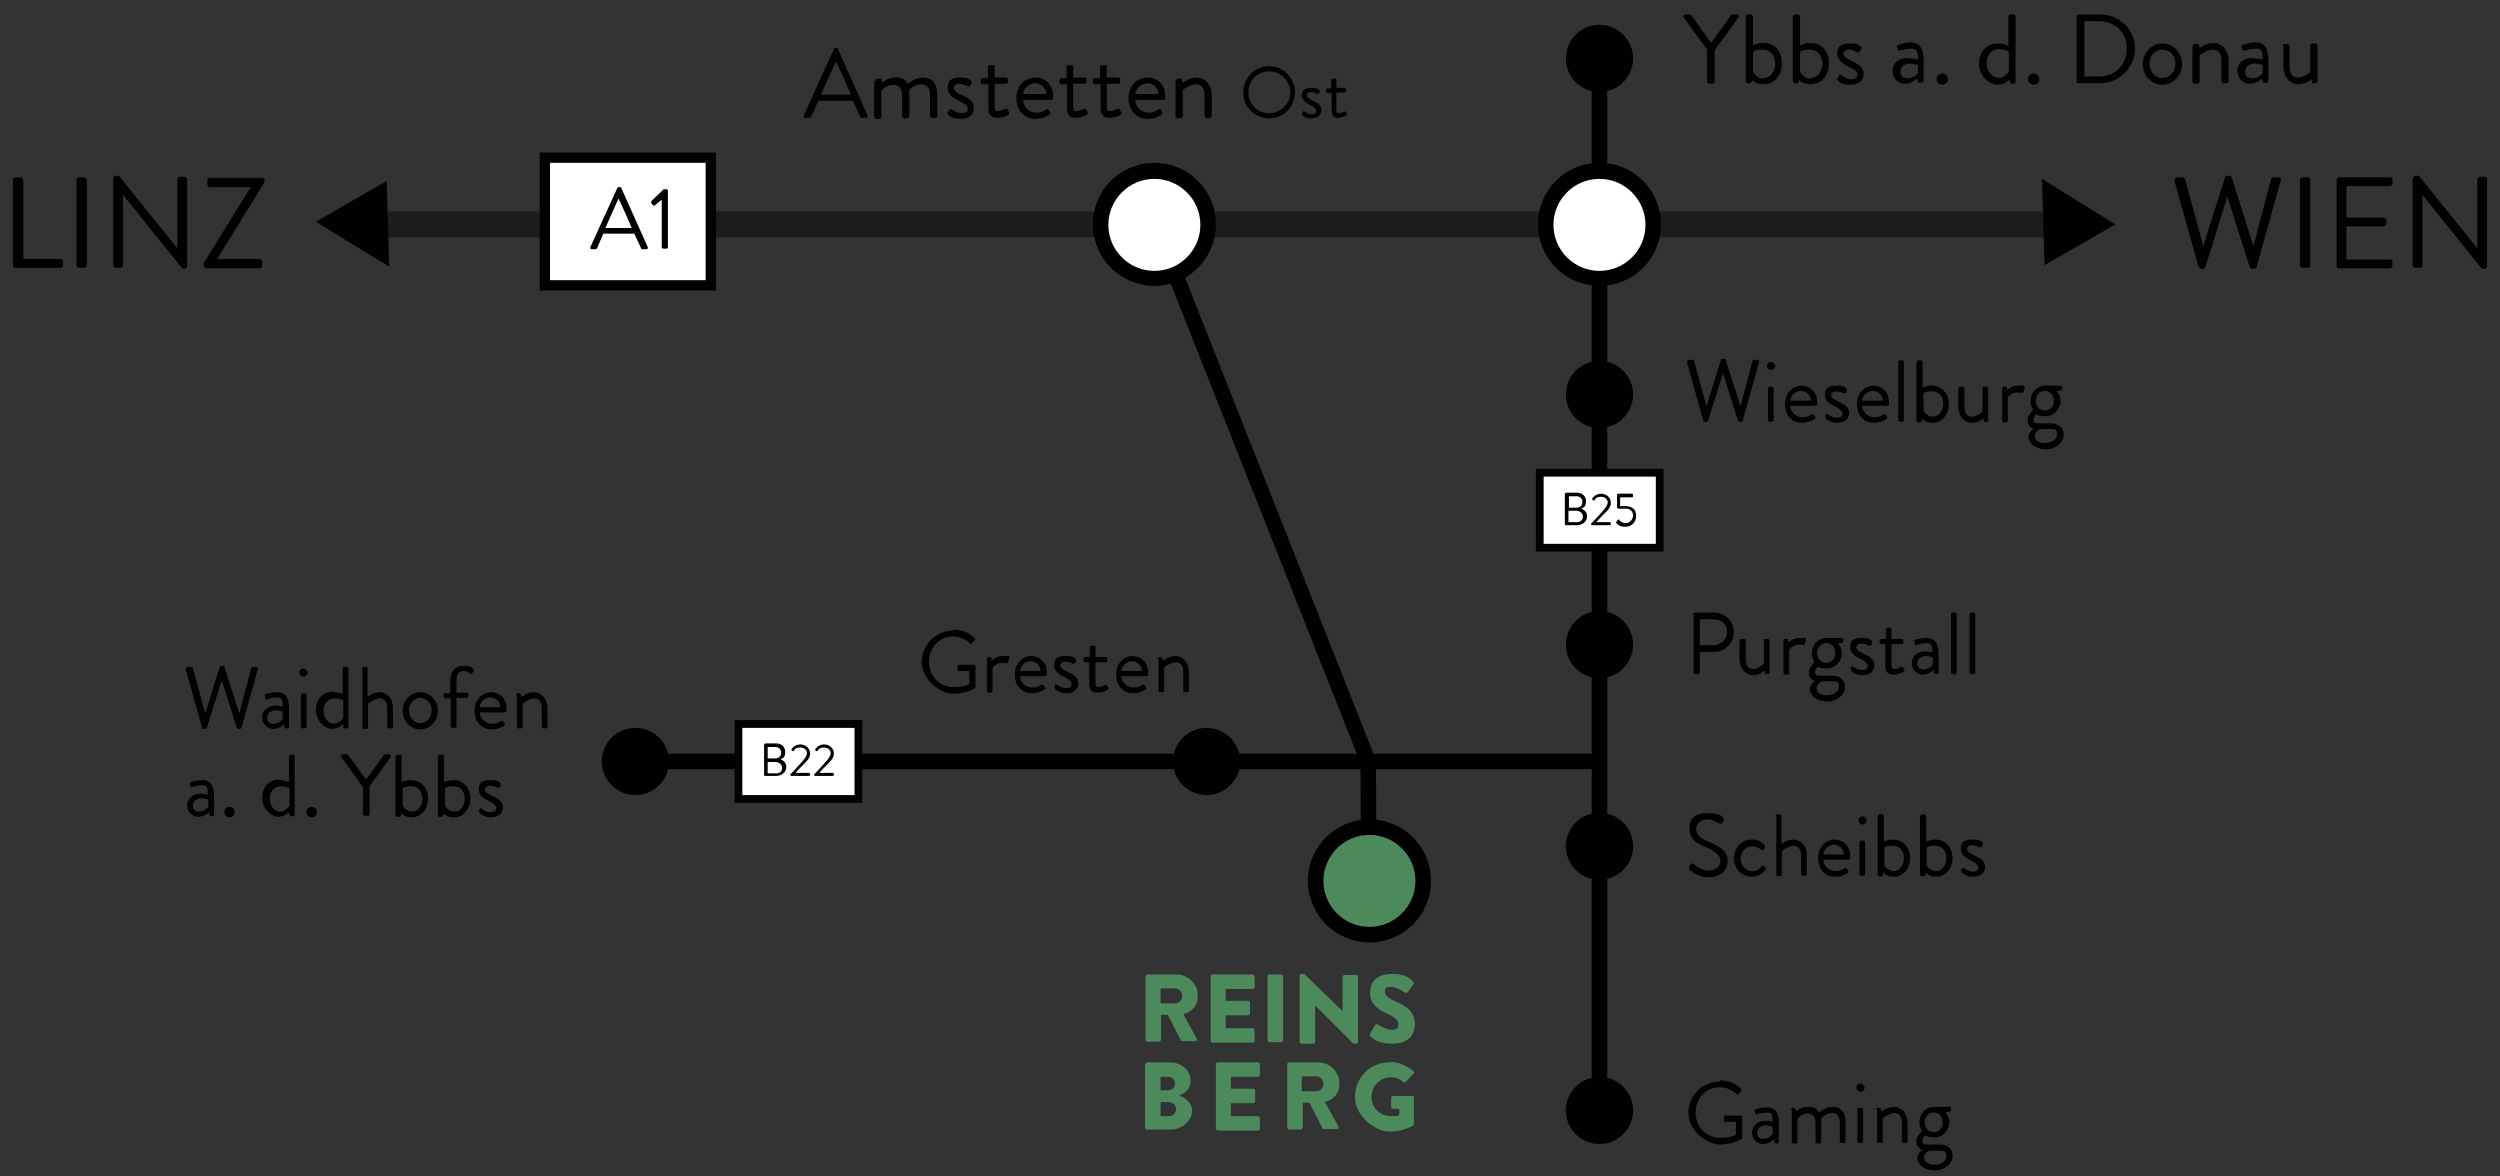 <?xml version="1.0" encoding="UTF-8"?>
<svg id="Ebene_1" data-name="Ebene 1" xmlns="http://www.w3.org/2000/svg" version="1.1" viewBox="0 0 483.6 227.5">
  <rect x="0" y="0" width="483.6" height="227.5" fill="#333333" stroke="none"/>
  <defs>
    <style>
      .cls-1 {
        fill: #010101;
      }

      .cls-1, .cls-2, .cls-3, .cls-4 {
        stroke-width: 0px;
      }

      .cls-2 {
        fill: #1d1d1b;
      }

      .cls-3 {
        fill: #4d8a5b;
      }

      .cls-4 {
        fill: #fff;
      }
    </style>
  </defs>
  <rect class="cls-1" x="307.9" y="11.3" width="3" height="203.5"/>
  <rect class="cls-1" x="122.9" y="145.8" width="186.5" height="3"/>
  <g>
    <path class="cls-1" d="M332.7,209c1.7,0,3,.6,4.1,1.6.1.1.2.3,0,.5s-.3.3-.5.5c-.2.2-.3.2-.4,0-.9-.8-2.1-1.3-3.2-1.3-2.7,0-4.7,2.2-4.7,4.9s2,4.9,4.7,4.9,3.1-.7,3.1-.7v-2.4h-2c-.2,0-.3-.1-.3-.3v-.6c0-.2.1-.3.3-.3h2.9c.2,0,.3.2.3.3v3.9c0,0,0,.2-.1.3,0,0-1.7,1.1-4.2,1.1s-6.1-2.7-6.1-6.1,2.7-6.1,6.1-6.1Z"/>
    <path class="cls-1" d="M341.5,216.8c.7,0,1.4.2,1.4.2,0-1.3-.1-1.8-1.1-1.8s-1.7.3-2,.4c-.2,0-.3,0-.3-.2v-.4c-.2-.2-.1-.3,0-.4.1,0,1.1-.4,2.4-.4s2.2.9,2.2,2.9v3.8c0,.2-.2.3-.3.3h-.3c-.2,0-.2-.1-.3-.3v-.5c-.5.4-1.2.9-2.2.9s-2.1-.9-2.1-2.2,1-2.3,2.7-2.3ZM341,220.3c.9,0,1.6-.5,1.9-1v-1.3c-.2-.1-.7-.3-1.4-.3s-1.6.5-1.6,1.4.5,1.2,1.2,1.2Z"/>
    <path class="cls-1" d="M346.4,214.6c0-.2.2-.3.3-.3h.3c.2,0,.2,0,.3.2l.2.5s.8-.9,2.2-.9,1.7.4,2.2,1.1c0,0,1.2-1.1,2.5-1.1,2,0,2.6,1.3,2.6,3.1v3.6c0,.2-.2.3-.3.3h-.5c-.2,0-.3-.2-.3-.3v-3.6c0-1.3-.5-1.9-1.5-1.9s-1.8.7-2.1,1c0,.3,0,.6,0,1v3.6c0,.2-.2.3-.3.3h-.5c-.2,0-.3-.2-.3-.3v-3.6c0-1.3-.6-1.9-1.6-1.9s-1.9,1-1.9,1v4.5c0,.2-.2.3-.3.3h-.5c-.2,0-.3-.2-.3-.3v-6.2Z"/>
    <path class="cls-1" d="M359.1,210.4c0-.5.4-.8.8-.8s.8.4.8.8-.4.8-.8.8-.8-.4-.8-.8ZM359.3,214.6c0-.2.2-.3.3-.3h.5c.2,0,.3.2.3.3v6.2c0,.2-.2.3-.3.3h-.5c-.2,0-.3-.2-.3-.3v-6.2Z"/>
    <path class="cls-1" d="M362.9,214.6c0-.2.2-.3.3-.3h.3c.2,0,.2,0,.3.2l.2.5s1-.9,2.4-.9,2.6,1.3,2.6,3.1v3.6c0,.2-.2.3-.3.3h-.5c-.2,0-.3-.2-.3-.3v-3.6c0-1.3-.6-1.9-1.5-1.9s-2.2,1-2.2,1v4.5c0,.2-.2.3-.3.3h-.5c-.2,0-.3-.2-.3-.3v-6.2Z"/>
    <path class="cls-1" d="M371.8,218.8s-.5-.7-.5-1.7c0-1.6,1.1-3,2.9-3h2.9c.2,0,.3.1.3.3v.3c0,.1,0,.3-.2.3l-.9.2s.8.6.8,1.9-1.1,2.9-2.9,2.9-1.6-.4-1.6-.4c0,0-.7.3-.7,1s.3.8.9.8h2.4c1.4,0,2.5.7,2.5,2.2s-1.5,2.8-3.5,2.8-3.3-1.2-3.3-2.3.8-1.5,1-1.6h0c-.4-.2-1.2-.6-1.2-1.7s1.1-2,1.1-2ZM374.2,225.3c1.1,0,2.3-.6,2.3-1.6s-.1-1.1-1.3-1.1h-1.9s-1.1.3-1.1,1.3.9,1.4,2,1.4ZM375.8,217.1c0-1.1-.7-1.9-1.7-1.9s-1.8.8-1.8,1.9.7,1.9,1.8,1.9,1.7-.8,1.7-1.9Z"/>
  </g>
  <g>
    <path class="cls-1" d="M326.7,167.6c0-.1.2-.2.3-.3.2-.2.4-.4.6-.2.1.1,1.4,1.3,2.9,1.3s2.3-.9,2.3-1.9-1-1.9-3-2.7c-1.9-.8-3-1.6-3-3.5s.9-3,3.6-3,2.9.9,2.9.9c.1,0,.3.3.1.6,0,.1-.1.2-.2.3-.2.2-.3.3-.6.2-.1,0-1.2-.8-2.2-.8-1.8,0-2.3,1.2-2.3,1.9,0,1.1.9,1.8,2.3,2.4,2.3.9,3.8,1.8,3.8,3.8s-1.7,3.1-3.7,3.1-3.4-1.2-3.6-1.4c-.1-.1-.3-.3-.1-.6Z"/>
    <path class="cls-1" d="M339,162.4c1,0,1.8.4,2.4,1.2.1.2,0,.4,0,.5l-.3.3c-.3.2-.3,0-.5,0-.3-.4-.9-.7-1.6-.7-1.3,0-2.3,1.1-2.3,2.4s1,2.4,2.2,2.4,1.4-.5,1.8-.9c.2-.2.3-.2.5,0h.2c.2.3.2.4.1.6-.5.8-1.4,1.4-2.6,1.4-1.9,0-3.5-1.5-3.5-3.6s1.6-3.6,3.5-3.6Z"/>
    <path class="cls-1" d="M343.5,157.8c0-.2.2-.3.3-.3h.5c.2,0,.3.2.3.3v5.5s.9-.9,2.3-.9,2.6,1.1,2.6,3.1v3.6c0,.2-.2.3-.3.3h-.5c-.2,0-.3-.2-.3-.3v-3.6c0-1.3-.6-1.9-1.5-1.9s-2.2,1-2.2,1v4.6c0,.2-.2.3-.3.3h-.5c-.2,0-.3-.2-.3-.3v-11.3Z"/>
    <path class="cls-1" d="M354.8,162.4c1.8,0,3.1,1.3,3.1,3.1s0,.3,0,.5c0,.2-.2.3-.3.3h-4.9c0,1.1,1.1,2.2,2.3,2.2s1.3-.3,1.7-.5c.2-.1.3-.2.5,0,.1.1.2.3.3.4.1.2.2.3,0,.4-.4.3-1.3.8-2.5.8-2.1,0-3.3-1.6-3.3-3.6s1.3-3.6,3.3-3.6ZM356.7,165.3c0-1-.9-1.9-1.9-1.9s-2,.8-2.1,1.9h4Z"/>
    <path class="cls-1" d="M359.5,158.7c0-.5.4-.8.8-.8s.8.4.8.8-.4.8-.8.8-.8-.4-.8-.8ZM359.7,162.9c0-.2.2-.3.3-.3h.5c.2,0,.3.2.3.3v6.2c0,.2-.2.3-.3.3h-.5c-.2,0-.3-.2-.3-.3v-6.2Z"/>
    <path class="cls-1" d="M363.3,157.8c0-.2.2-.3.3-.3h.5c.2,0,.3.2.3.3v5s.7-.4,1.8-.4c2,0,3.3,1.6,3.3,3.6s-1.4,3.6-3.1,3.6-2.1-.9-2.1-.9v.5c-.1.2-.2.3-.4.3h-.4c-.2,0-.3-.2-.3-.3v-11.3ZM366.3,168.5c1.2,0,2-1.2,2-2.5s-.7-2.4-2.2-2.4-1.6.4-1.6.4v3.4s.6,1.1,1.9,1.1Z"/>
    <path class="cls-1" d="M371.5,157.8c0-.2.2-.3.3-.3h.5c.2,0,.3.2.3.3v5s.7-.4,1.8-.4c2,0,3.3,1.6,3.3,3.6s-1.4,3.6-3.1,3.6-2.1-.9-2.1-.9v.5c-.1.2-.2.3-.4.3h-.4c-.2,0-.3-.2-.3-.3v-11.3ZM374.5,168.5c1.2,0,2-1.2,2-2.5s-.7-2.4-2.2-2.4-1.6.4-1.6.4v3.4s.6,1.1,1.9,1.1Z"/>
    <path class="cls-1" d="M379.3,168.4c0-.1.2-.3.2-.4,0-.1.3-.2.5,0,0,0,.7.6,1.6.6s1.1-.4,1.1-.8-.5-.9-1.5-1.4c-.9-.4-1.9-1-1.9-2.2s.6-1.8,2.2-1.8,1.6.3,1.9.5c.2.1.2.3.1.5v.3c-.2.2-.5.2-.6.2,0,0-.7-.4-1.4-.4s-1,.4-1,.7c0,.6.6.8,1.3,1.2,1.2.6,2.2,1.1,2.2,2.3s-1,1.9-2.3,1.9-1.8-.5-2.2-.8c0,0-.1-.2,0-.4Z"/>
  </g>
  <g>
    <path class="cls-1" d="M327.5,118.8c0-.2.1-.3.3-.3h3.8c2.1,0,3.8,1.7,3.8,3.8s-1.7,3.8-3.8,3.8h-2.8v4c0,.2-.2.3-.3.3h-.6c-.2,0-.3-.2-.3-.3v-11.3ZM331.5,124.8c1.4,0,2.6-1.1,2.6-2.6s-1.2-2.4-2.6-2.4h-2.7v5h2.7Z"/>
    <path class="cls-1" d="M336.6,123.9c0-.2.2-.3.3-.3h.5c.2,0,.3.2.3.3v3.6c0,1.3.6,1.9,1.5,1.9s2-1,2-1v-4.5c0-.2.2-.3.3-.3h.5c.2,0,.3.2.3.3v6.2c0,.2-.2.3-.3.3h-.3c-.2,0-.3-.1-.3-.3v-.4c-.1,0-.9.9-2.3.9s-2.6-1.3-2.6-3.1v-3.6Z"/>
    <path class="cls-1" d="M345,123.9c0-.2.2-.3.3-.3h.3c.1,0,.3,0,.3.2v.5c.1,0,.8-.9,2.2-.9s1.4,0,1.2.6l-.2.6c0,.2-.2.2-.4.2-.2,0-.4-.1-.7-.1-1.3,0-1.9,1-1.9,1v4.5c0,.2-.2.3-.3.3h-.5c-.2,0-.3-.2-.3-.3v-6.2Z"/>
    <path class="cls-1" d="M351,128.1s-.5-.7-.5-1.7c0-1.6,1.1-3,2.9-3h2.9c.2,0,.3.1.3.3v.3c0,.1,0,.3-.2.3l-.9.2s.8.6.8,1.9-1.1,2.9-2.9,2.9-1.6-.4-1.6-.4c0,0-.7.3-.7,1s.3.8.9.8h2.4c1.4,0,2.5.7,2.5,2.2s-1.5,2.8-3.5,2.8-3.3-1.2-3.3-2.3.8-1.5,1-1.6h0c-.4-.2-1.2-.6-1.2-1.7s1.1-2,1.1-2ZM353.4,134.5c1.1,0,2.3-.6,2.3-1.6s-.1-1.1-1.3-1.1h-1.9s-1.1.3-1.1,1.3.9,1.4,2,1.4ZM355,126.3c0-1.1-.7-1.9-1.7-1.9s-1.8.8-1.8,1.9.7,1.9,1.8,1.9,1.7-.8,1.7-1.9Z"/>
    <path class="cls-1" d="M357.9,129.4c0-.1.2-.3.2-.4,0-.1.3-.2.5,0,0,0,.7.6,1.6.6s1.1-.4,1.1-.8-.5-.9-1.5-1.4c-.9-.4-1.9-1-1.9-2.2s.6-1.8,2.2-1.8,1.6.3,1.9.5c.2.1.2.3.1.5v.3c-.2.2-.5.2-.6.2,0,0-.7-.4-1.4-.4s-1,.4-1,.7c0,.6.6.8,1.3,1.2,1.2.6,2.2,1.1,2.2,2.3s-1,1.9-2.3,1.9-1.8-.5-2.2-.8c0,0-.1-.2,0-.4Z"/>
    <path class="cls-1" d="M364.8,124.6h-.9c-.2,0-.3-.2-.3-.3v-.4c0-.2.1-.3.3-.3h.9v-1.9c0-.2.2-.3.3-.3h.5c.2,0,.3.1.3.3v1.9h2c.2,0,.3.1.3.3v.4c0,.2-.1.3-.3.3h-2v4c0,.7.2.8.6.8s1-.3,1.2-.4c.3-.1.3,0,.4.1l.3.4c.1.2,0,.3-.1.4-.2.2-1.2.6-2,.6-1.4,0-1.6-.8-1.6-1.9v-4.1Z"/>
    <path class="cls-1" d="M372.4,126c.7,0,1.4.2,1.4.2,0-1.3-.1-1.8-1.1-1.8s-1.7.3-2,.4c-.2,0-.3,0-.3-.2v-.4c-.2-.2-.1-.3,0-.4.1,0,1.1-.4,2.4-.4s2.2.9,2.2,2.9v3.8c0,.2-.2.3-.3.3h-.3c-.2,0-.2-.1-.3-.3v-.5c-.5.4-1.2.9-2.2.9s-2.1-.9-2.1-2.2,1-2.3,2.7-2.3ZM372,129.5c.8,0,1.6-.5,1.9-1v-1.3c-.2-.1-.7-.3-1.4-.3s-1.6.5-1.6,1.4.5,1.2,1.2,1.2Z"/>
    <path class="cls-1" d="M377.4,118.8c0-.2.2-.3.3-.3h.5c.2,0,.3.2.3.3v11.3c0,.2-.2.3-.3.3h-.5c-.2,0-.3-.2-.3-.3v-11.3Z"/>
    <path class="cls-1" d="M381,118.8c0-.2.2-.3.3-.3h.5c.2,0,.3.2.3.3v11.3c0,.2-.2.3-.3.3h-.5c-.2,0-.3-.2-.3-.3v-11.3Z"/>
  </g>
  <g>
    <path class="cls-1" d="M184.4,121.8c1.7,0,3,.6,4.1,1.6.1.1.2.3,0,.5-.2.2-.3.3-.5.5-.2.2-.3.2-.4,0-.9-.8-2.1-1.3-3.2-1.3-2.7,0-4.7,2.2-4.7,4.9s2,4.9,4.7,4.9,3.1-.7,3.1-.7v-2.4h-2c-.2,0-.3-.1-.3-.3v-.6c0-.2.1-.3.3-.3h2.9c.2,0,.3.2.3.3v3.9c0,0,0,.2-.1.3,0,0-1.7,1.1-4.2,1.1s-6.1-2.7-6.1-6.1,2.7-6.1,6.1-6.1Z"/>
    <path class="cls-1" d="M190.9,127.4c0-.2.2-.3.3-.3h.3c.1,0,.3,0,.3.2v.5c.1,0,.8-.9,2.2-.9s1.4,0,1.2.6l-.2.6c0,.2-.2.2-.4.2-.2,0-.4-.1-.7-.1-1.3,0-1.9,1-1.9,1v4.5c0,.2-.2.3-.3.3h-.5c-.2,0-.3-.2-.3-.3v-6.2Z"/>
    <path class="cls-1" d="M199.4,126.9c1.8,0,3.1,1.3,3.1,3.1s0,.3,0,.5c0,.2-.2.3-.3.3h-4.9c0,1.1,1.1,2.2,2.3,2.2s1.3-.3,1.7-.5c.2-.1.3-.2.5,0,.1.1.2.3.3.4.1.2.2.3,0,.4-.4.3-1.3.8-2.5.8-2.1,0-3.3-1.6-3.3-3.6s1.3-3.6,3.3-3.6ZM201.3,129.8c0-1-.9-1.9-1.9-1.9s-2,.8-2.1,1.9h4Z"/>
    <path class="cls-1" d="M203.9,132.9c0-.1.2-.3.2-.4,0-.1.3-.2.5,0,0,0,.7.6,1.6.6s1.1-.4,1.1-.8-.5-.9-1.5-1.4c-.9-.4-1.9-1-1.9-2.2s.6-1.8,2.2-1.8,1.6.3,1.9.5c.2.1.2.3.1.5v.3c-.2.2-.5.2-.6.2,0,0-.7-.4-1.4-.4s-1,.4-1,.7c0,.6.6.8,1.3,1.2,1.2.6,2.2,1.1,2.2,2.3s-1,1.9-2.3,1.9-1.8-.5-2.2-.8c0,0-.1-.2,0-.4Z"/>
    <path class="cls-1" d="M210.8,128.1h-.9c-.2,0-.3-.2-.3-.3v-.4c0-.2.1-.3.3-.3h.9v-1.9c0-.2.2-.3.3-.3h.5c.2,0,.3.1.3.3v1.9h2c.2,0,.3.1.3.3v.4c0,.2-.1.3-.3.3h-2v4c0,.7.2.8.6.8s1-.3,1.2-.4c.3-.1.3,0,.4.1l.3.4c.1.2,0,.3-.1.4-.2.2-1.2.6-2,.6-1.4,0-1.6-.8-1.6-1.9v-4.1Z"/>
    <path class="cls-1" d="M219,126.9c1.8,0,3.1,1.3,3.1,3.1s0,.3,0,.5c0,.2-.2.3-.3.3h-4.9c0,1.1,1.1,2.2,2.3,2.2s1.3-.3,1.7-.5c.2-.1.3-.2.5,0,.1.1.2.3.3.4.1.2.2.3,0,.4-.4.3-1.3.8-2.5.8-2.1,0-3.3-1.6-3.3-3.6s1.3-3.6,3.3-3.6ZM220.9,129.8c0-1-.9-1.9-1.9-1.9s-2,.8-2.1,1.9h4Z"/>
    <path class="cls-1" d="M223.9,127.4c0-.2.2-.3.3-.3h.3c.2,0,.2,0,.3.2l.2.5s1-.9,2.4-.9,2.6,1.3,2.6,3.1v3.6c0,.2-.2.3-.3.3h-.5c-.2,0-.3-.2-.3-.3v-3.6c0-1.3-.6-1.9-1.5-1.9s-2.2,1-2.2,1v4.5c0,.2-.2.3-.3.3h-.5c-.2,0-.3-.2-.3-.3v-6.2Z"/>
  </g>
  <g>
    <path class="cls-1" d="M36,129.4c0-.2,0-.4.3-.4h.7c.1,0,.3.1.3.2l2.4,8.8h0l2.8-9c0-.1.1-.2.3-.2h.3c.1,0,.3,0,.3.2l2.9,9h0l2.3-8.8c0-.1.2-.2.3-.2h.7c.2,0,.4.2.3.4l-3.2,11.4c0,.1-.2.2-.3.2h-.3c-.1,0-.2,0-.3-.2l-2.9-9.2h0l-2.9,9.2c0,.1-.2.2-.3.2h-.3c-.1,0-.3-.1-.3-.2l-3.2-11.4Z"/>
    <path class="cls-1" d="M53.3,136.5c.7,0,1.4.2,1.4.2,0-1.3-.1-1.8-1.1-1.8s-1.7.3-2,.4c-.2,0-.3,0-.3-.2v-.4c-.2-.2-.1-.3,0-.4.1,0,1.1-.4,2.4-.4s2.2.9,2.2,2.9v3.8c0,.2-.2.3-.3.3h-.3c-.2,0-.2-.1-.3-.3v-.5c-.5.4-1.2.9-2.2.9s-2.1-.9-2.1-2.2,1-2.3,2.7-2.3ZM52.8,140c.9,0,1.6-.5,1.9-1v-1.3c-.2-.1-.7-.3-1.4-.3s-1.6.5-1.6,1.4.5,1.2,1.2,1.2Z"/>
    <path class="cls-1" d="M57.9,130.1c0-.5.4-.8.8-.8s.8.4.8.8-.4.8-.8.8-.8-.4-.8-.8ZM58.2,134.4c0-.2.2-.3.3-.3h.5c.2,0,.3.2.3.3v6.2c0,.2-.2.3-.3.3h-.5c-.2,0-.3-.2-.3-.3v-6.2Z"/>
    <path class="cls-1" d="M64.5,133.9c1.1,0,1.8.4,1.8.4v-5c0-.2.2-.3.3-.3h.5c.2,0,.3.2.3.3v11.3c0,.2-.2.3-.3.3h-.4c-.2,0-.3-.1-.3-.3v-.5c-.1,0-.9.9-2.2.9s-3.1-1.6-3.1-3.6,1.2-3.6,3.3-3.6ZM64.5,140c1.2,0,1.9-1.1,1.9-1.1v-3.4s-.7-.4-1.6-.4c-1.5,0-2.2,1.1-2.2,2.4s.8,2.5,2,2.5Z"/>
    <path class="cls-1" d="M70,129.3c0-.2.2-.3.3-.3h.5c.2,0,.3.2.3.3v5.5s.9-.9,2.3-.9,2.6,1.1,2.6,3.1v3.6c0,.2-.2.3-.3.3h-.5c-.2,0-.3-.2-.3-.3v-3.6c0-1.3-.6-1.9-1.5-1.9s-2.2,1-2.2,1v4.6c0,.2-.2.3-.3.3h-.5c-.2,0-.3-.2-.3-.3v-11.3Z"/>
    <path class="cls-1" d="M81.3,133.9c1.9,0,3.4,1.6,3.4,3.6s-1.5,3.6-3.4,3.6-3.4-1.6-3.4-3.6,1.5-3.6,3.4-3.6ZM81.3,139.9c1.2,0,2.2-1.1,2.2-2.5s-1-2.4-2.2-2.4-2.2,1.1-2.2,2.4,1,2.5,2.2,2.5Z"/>
    <path class="cls-1" d="M87.1,135.1h-1c-.2,0-.3-.2-.3-.3v-.4c0-.2.1-.3.3-.3h1v-2.4c0-2,1.1-2.9,2.6-2.9s1.6.4,1.9.7c.1.1.1.3,0,.4l-.3.4c-.1.2-.3.2-.4,0-.2-.2-.7-.5-1.2-.5-.8,0-1.4.5-1.4,1.8v2.4h2c.2,0,.3.1.3.3v.4c0,.2-.1.3-.3.3h-2v5.5c0,.2-.2.3-.3.3h-.5c-.2,0-.3-.2-.3-.3v-5.5Z"/>
    <path class="cls-1" d="M94.9,133.9c1.8,0,3.1,1.3,3.1,3.1s0,.3,0,.5c0,.2-.2.3-.3.3h-4.9c0,1.1,1.1,2.2,2.3,2.2s1.3-.3,1.7-.5c.2-.1.3-.2.5,0,.1.1.2.3.3.4.1.2.2.3,0,.4-.4.3-1.3.8-2.5.8-2.1,0-3.3-1.6-3.3-3.6s1.3-3.6,3.3-3.6ZM96.8,136.8c0-1-.9-1.9-1.9-1.9s-2,.8-2.1,1.9h4Z"/>
    <path class="cls-1" d="M99.8,134.4c0-.2.2-.3.3-.3h.3c.2,0,.2,0,.3.2l.2.5s1-.9,2.4-.9,2.6,1.3,2.6,3.1v3.6c0,.2-.2.3-.3.3h-.5c-.2,0-.3-.2-.3-.3v-3.6c0-1.3-.6-1.9-1.5-1.9s-2.2,1-2.2,1v4.5c0,.2-.2.3-.3.3h-.5c-.2,0-.3-.2-.3-.3v-6.2Z"/>
    <path class="cls-1" d="M38.8,153.5c.7,0,1.4.2,1.4.2,0-1.3-.1-1.8-1.1-1.8s-1.7.3-2,.4c-.2,0-.3,0-.3-.2v-.4c-.2-.2-.1-.3,0-.4.1,0,1.1-.4,2.4-.4s2.2.9,2.2,2.9v3.8c0,.2-.2.3-.3.3h-.3c-.2,0-.2-.1-.3-.3v-.5c-.5.4-1.2.9-2.2.9s-2.1-.9-2.1-2.2,1-2.3,2.7-2.3ZM38.4,157c.9,0,1.6-.5,1.9-1v-1.3c-.2-.1-.7-.3-1.4-.3s-1.6.5-1.6,1.4.5,1.2,1.2,1.2Z"/>
    <path class="cls-1" d="M44.4,156.1c.5,0,1,.4,1,1s-.4,1-1,1-1-.4-1-1,.4-1,1-1Z"/>
    <path class="cls-1" d="M54.1,150.9c1.1,0,1.8.4,1.8.4v-5c0-.2.2-.3.3-.3h.5c.2,0,.3.2.3.3v11.3c0,.2-.2.3-.3.3h-.4c-.2,0-.3-.1-.3-.3v-.5c-.1,0-.9.9-2.2.9s-3.1-1.6-3.1-3.6,1.2-3.6,3.3-3.6ZM54.1,157c1.2,0,1.9-1.1,1.9-1.1v-3.4s-.7-.4-1.6-.4c-1.5,0-2.2,1.1-2.2,2.4s.8,2.5,2,2.5Z"/>
    <path class="cls-1" d="M60.3,156.1c.5,0,1,.4,1,1s-.4,1-1,1-1-.4-1-1,.4-1,1-1Z"/>
    <path class="cls-1" d="M70.1,152.1l-4.1-5.7c-.1-.2,0-.5.3-.5h.8c.1,0,.2,0,.3.2l3.4,4.7,3.4-4.7c0,0,.2-.2.3-.2h.8c.3,0,.4.3.3.5l-4.1,5.7v5.4c0,.2-.2.3-.3.3h-.7c-.2,0-.3-.2-.3-.3v-5.4Z"/>
    <path class="cls-1" d="M76.6,146.3c0-.2.2-.3.3-.3h.5c.2,0,.3.2.3.3v5s.7-.4,1.8-.4c2,0,3.3,1.6,3.3,3.6s-1.4,3.6-3.1,3.6-2.1-.9-2.1-.9v.5c-.1.2-.2.3-.4.3h-.4c-.2,0-.3-.2-.3-.3v-11.3ZM79.7,157c1.2,0,2-1.2,2-2.5s-.7-2.4-2.2-2.4-1.6.4-1.6.4v3.4s.6,1.1,1.9,1.1Z"/>
    <path class="cls-1" d="M84.8,146.3c0-.2.2-.3.3-.3h.5c.2,0,.3.2.3.3v5s.7-.4,1.8-.4c2,0,3.3,1.6,3.3,3.6s-1.4,3.6-3.1,3.6-2.1-.9-2.1-.9v.5c-.1.2-.2.3-.4.3h-.4c-.2,0-.3-.2-.3-.3v-11.3ZM87.9,157c1.2,0,2-1.2,2-2.5s-.7-2.4-2.2-2.4-1.6.4-1.6.4v3.4s.6,1.1,1.9,1.1Z"/>
    <path class="cls-1" d="M92.6,156.9c0-.1.2-.3.2-.4,0-.1.3-.2.5,0,0,0,.7.6,1.6.6s1.1-.4,1.1-.8-.5-.9-1.5-1.4c-.9-.4-1.9-1-1.9-2.2s.6-1.8,2.2-1.8,1.6.3,1.9.5c.2.1.2.3.1.5v.3c-.2.2-.5.2-.6.2,0,0-.7-.4-1.4-.4s-1,.4-1,.7c0,.6.6.8,1.3,1.2,1.2.6,2.2,1.1,2.2,2.3s-1,1.9-2.3,1.9-1.8-.5-2.2-.8c0,0-.1-.2,0-.4Z"/>
  </g>
  <g>
    <path class="cls-1" d="M326.4,70c0-.2,0-.4.3-.4h.7c.1,0,.3.1.3.2l2.4,8.8h0l2.8-9c0-.1.1-.2.3-.2h.3c.1,0,.3,0,.3.2l2.9,9h0l2.3-8.8c0-.1.2-.2.3-.2h.7c.2,0,.4.2.3.4l-3.2,11.4c0,.1-.2.2-.3.2h-.3c-.1,0-.2,0-.3-.2l-2.9-9.2h0l-2.9,9.2c0,.1-.2.2-.3.2h-.3c-.1,0-.3-.1-.3-.2l-3.2-11.4Z"/>
    <path class="cls-1" d="M341.8,70.8c0-.5.4-.8.8-.8s.8.4.8.8-.4.8-.8.8-.8-.4-.8-.8ZM342,75.1c0-.2.2-.3.3-.3h.5c.2,0,.3.2.3.3v6.2c0,.2-.2.3-.3.3h-.5c-.2,0-.3-.2-.3-.3v-6.2Z"/>
    <path class="cls-1" d="M348.4,74.6c1.8,0,3.1,1.3,3.1,3.1s0,.3,0,.5c0,.2-.2.3-.3.3h-4.9c0,1.1,1.1,2.2,2.3,2.2s1.3-.3,1.7-.5c.2-.1.3-.2.5,0,.1.1.2.3.3.4.1.2.2.3,0,.4-.4.3-1.3.8-2.5.8-2.1,0-3.3-1.6-3.3-3.6s1.3-3.6,3.3-3.6ZM350.3,77.5c0-1-.9-1.9-1.9-1.9s-2,.8-2.1,1.9h4Z"/>
    <path class="cls-1" d="M353,80.6c0-.1.2-.3.2-.4,0-.1.3-.2.5,0,0,0,.7.6,1.6.6s1.1-.4,1.1-.8-.5-.9-1.5-1.4c-.9-.4-1.9-1-1.9-2.2s.6-1.8,2.2-1.8,1.6.3,1.9.5c.2.1.2.3.1.5v.3c-.2.2-.5.2-.6.2,0,0-.7-.4-1.4-.4s-1,.4-1,.7c0,.6.6.8,1.3,1.2,1.2.6,2.2,1.1,2.2,2.3s-1,1.9-2.3,1.9-1.8-.5-2.2-.8c0,0-.1-.2,0-.4Z"/>
    <path class="cls-1" d="M362.3,74.6c1.8,0,3.1,1.3,3.1,3.1s0,.3,0,.5c0,.2-.2.3-.3.3h-4.9c0,1.1,1.1,2.2,2.3,2.2s1.3-.3,1.7-.5c.2-.1.3-.2.5,0,.1.1.2.3.3.4.1.2.2.3,0,.4-.4.3-1.3.8-2.5.8-2.1,0-3.3-1.6-3.3-3.6s1.3-3.6,3.3-3.6ZM364.2,77.5c0-1-.9-1.9-1.9-1.9s-2,.8-2.1,1.9h4Z"/>
    <path class="cls-1" d="M367.2,70c0-.2.2-.3.3-.3h.5c.2,0,.3.2.3.3v11.3c0,.2-.2.3-.3.3h-.5c-.2,0-.3-.2-.3-.3v-11.3Z"/>
    <path class="cls-1" d="M370.8,70c0-.2.2-.3.3-.3h.5c.2,0,.3.2.3.3v5s.7-.4,1.8-.4c2,0,3.3,1.6,3.3,3.6s-1.4,3.6-3.1,3.6-2.1-.9-2.1-.9v.5c-.1.2-.2.3-.4.3h-.4c-.2,0-.3-.2-.3-.3v-11.3ZM373.9,80.6c1.2,0,2-1.2,2-2.5s-.7-2.4-2.2-2.4-1.6.4-1.6.4v3.4s.6,1.1,1.9,1.1Z"/>
    <path class="cls-1" d="M378.9,75.1c0-.2.2-.3.3-.3h.5c.2,0,.3.2.3.3v3.6c0,1.3.6,1.9,1.5,1.9s2-1,2-1v-4.5c0-.2.2-.3.3-.3h.5c.2,0,.3.2.3.3v6.2c0,.2-.2.3-.3.3h-.3c-.2,0-.3-.1-.3-.3v-.4c-.1,0-.9.9-2.3.9s-2.6-1.3-2.6-3.1v-3.6Z"/>
    <path class="cls-1" d="M387.3,75.1c0-.2.2-.3.3-.3h.3c.1,0,.3,0,.3.2v.5c.1,0,.8-.9,2.2-.9s1.4,0,1.2.6l-.2.6c0,.2-.2.2-.4.2-.2,0-.4-.1-.7-.1-1.3,0-1.9,1-1.9,1v4.5c0,.2-.2.3-.3.3h-.5c-.2,0-.3-.2-.3-.3v-6.2Z"/>
    <path class="cls-1" d="M393.3,79.3s-.5-.7-.5-1.7c0-1.6,1.1-3,2.9-3h2.9c.2,0,.3.1.3.3v.3c0,.1,0,.3-.2.3l-.9.2s.8.6.8,1.9-1.1,2.9-2.9,2.9-1.6-.4-1.6-.4c0,0-.7.3-.7,1s.3.8.9.8h2.4c1.4,0,2.5.7,2.5,2.2s-1.5,2.8-3.5,2.8-3.3-1.2-3.3-2.3.8-1.5,1-1.6h0c-.4-.2-1.2-.6-1.2-1.7s1.1-2,1.1-2ZM395.6,85.7c1.1,0,2.3-.6,2.3-1.6s-.1-1.1-1.3-1.1h-1.9s-1.1.3-1.1,1.3.9,1.4,2,1.4ZM397.3,77.5c0-1.1-.7-1.9-1.7-1.9s-1.8.8-1.8,1.9.7,1.9,1.8,1.9,1.7-.8,1.7-1.9Z"/>
  </g>
  <g>
    <path class="cls-1" d="M330.3,9.7l-4.6-6.3c-.2-.2,0-.6.3-.6h.9c.1,0,.2,0,.3.2l3.8,5.3,3.8-5.3c0,0,.2-.2.3-.2h.9c.3,0,.5.3.3.6l-4.6,6.3v6.1c0,.2-.2.4-.4.4h-.7c-.2,0-.4-.2-.4-.4v-6Z"/>
    <path class="cls-1" d="M337.7,3.2c0-.2.2-.4.4-.4h.6c.2,0,.4.2.4.4v5.6s.8-.5,2-.5c2.3,0,3.6,1.7,3.6,4s-1.5,4-3.5,4-2.3-1-2.3-1v.5c-.2.2-.3.3-.4.3h-.4c-.2,0-.4-.2-.4-.4V3.2ZM341.1,15.1c1.4,0,2.3-1.3,2.3-2.8s-.8-2.7-2.5-2.7-1.8.5-1.8.5v3.8s.7,1.3,2.1,1.3Z"/>
    <path class="cls-1" d="M346.8,3.2c0-.2.2-.4.4-.4h.6c.2,0,.4.2.4.4v5.6s.8-.5,2-.5c2.3,0,3.6,1.7,3.6,4s-1.5,4-3.5,4-2.3-1-2.3-1v.5c-.2.2-.3.3-.4.3h-.4c-.2,0-.4-.2-.4-.4V3.2ZM350.2,15.1c1.4,0,2.3-1.3,2.3-2.8s-.8-2.7-2.5-2.7-1.8.5-1.8.5v3.8s.7,1.3,2.1,1.3Z"/>
    <path class="cls-1" d="M355.5,15.1c0-.1.2-.4.3-.5,0-.2.3-.2.5,0,0,0,.8.7,1.8.7s1.2-.4,1.2-.9-.6-1-1.7-1.5c-1-.5-2.2-1.2-2.2-2.5s.6-2,2.4-2,1.7.3,2.1.6c.2.1.2.4.1.6l-.2.3c-.1.2-.4.3-.6.2,0,0-.8-.5-1.5-.5s-1.1.4-1.1.8c0,.6.6.9,1.4,1.3,1.3.6,2.5,1.2,2.5,2.6s-1.1,2.1-2.6,2.1-2.1-.5-2.5-.9c0,0-.2-.3,0-.4Z"/>
    <path class="cls-1" d="M369.4,11.3c.8,0,1.6.2,1.6.2,0-1.4-.2-2.1-1.2-2.1s-1.9.3-2.3.4c-.2,0-.3,0-.4-.2l-.2-.5c0-.2,0-.3.2-.4.1,0,1.2-.5,2.6-.5s2.4,1,2.4,3.2v4.2c0,.2-.2.4-.4.4h-.4c-.2,0-.3-.1-.3-.3l-.2-.5c-.4.4-1.2,1-2.4,1s-2.3-1-2.3-2.5,1.1-2.5,3-2.5ZM368.9,15.2c.9,0,1.8-.6,2.1-1.1v-1.5c-.2-.1-.8-.3-1.6-.3s-1.8.5-1.8,1.5.5,1.3,1.3,1.3Z"/>
    <path class="cls-1" d="M375.7,14.2c.6,0,1.1.5,1.1,1.1s-.5,1.1-1.1,1.1-1.1-.5-1.1-1.1.5-1.1,1.1-1.1Z"/>
    <path class="cls-1" d="M386.5,8.4c1.3,0,2,.5,2,.5V3.2c0-.2.2-.4.4-.4h.6c.2,0,.4.2.4.4v12.6c0,.2-.2.4-.4.4h-.4c-.2,0-.3-.1-.3-.3v-.5c-.1,0-1,1-2.5,1s-3.5-1.8-3.5-4,1.4-4,3.6-4ZM386.5,15.1c1.4,0,2.1-1.3,2.1-1.3v-3.8s-.8-.5-1.8-.5c-1.7,0-2.5,1.2-2.5,2.7s.9,2.8,2.3,2.8Z"/>
    <path class="cls-1" d="M393.4,14.2c.6,0,1.1.5,1.1,1.1s-.5,1.1-1.1,1.1-1.1-.5-1.1-1.1.5-1.1,1.1-1.1Z"/>
    <path class="cls-1" d="M401.7,3.2c0-.2.2-.4.3-.4h4.3c3.7,0,6.7,3,6.7,6.6s-3,6.7-6.7,6.7h-4.3c-.2,0-.3-.2-.3-.4V3.2ZM406,14.8c3.1,0,5.4-2.2,5.4-5.4s-2.3-5.3-5.4-5.3h-2.8v10.7h2.8Z"/>
    <path class="cls-1" d="M418.3,8.4c2.1,0,3.8,1.8,3.8,4s-1.7,4-3.8,4-3.8-1.8-3.8-4,1.7-4,3.8-4ZM418.3,15.1c1.4,0,2.5-1.2,2.5-2.8s-1.1-2.7-2.5-2.7-2.5,1.2-2.5,2.7,1.1,2.8,2.5,2.8Z"/>
    <path class="cls-1" d="M424.2,8.9c0-.2.2-.4.4-.4h.4c.2,0,.3,0,.3.2l.2.6s1.1-1,2.7-1,2.9,1.4,2.9,3.4v4c0,.2-.2.4-.4.4h-.6c-.2,0-.4-.2-.4-.4v-4c0-1.4-.6-2.1-1.7-2.1s-2.5,1.1-2.5,1.1v5.1c0,.2-.2.4-.4.4h-.6c-.2,0-.4-.2-.4-.4v-6.9Z"/>
    <path class="cls-1" d="M436.1,11.3c.8,0,1.6.2,1.6.2,0-1.4-.2-2.1-1.2-2.1s-1.9.3-2.3.4c-.2,0-.3,0-.4-.2l-.2-.5c0-.2,0-.3.2-.4.1,0,1.2-.5,2.6-.5s2.4,1,2.4,3.2v4.2c0,.2-.2.4-.4.4h-.4c-.2,0-.3-.1-.3-.3l-.2-.5c-.4.4-1.2,1-2.4,1s-2.3-1-2.3-2.5,1.1-2.5,3-2.5ZM435.6,15.2c.9,0,1.8-.6,2.1-1.1v-1.5c-.2-.1-.8-.3-1.6-.3s-1.8.5-1.8,1.5.5,1.3,1.3,1.3Z"/>
    <path class="cls-1" d="M441.5,8.9c0-.2.2-.4.4-.4h.6c.2,0,.4.2.4.4v4c0,1.4.6,2.1,1.7,2.1s2.3-1.1,2.3-1.1v-5.1c0-.2.2-.4.4-.4h.6c.2,0,.4.2.4.4v6.9c0,.2-.2.4-.4.4h-.4c-.2,0-.3-.1-.3-.3v-.5c-.1,0-1,1-2.6,1s-2.9-1.4-2.9-3.4v-4Z"/>
  </g>
  <g>
    <path class="cls-1" d="M155.5,22.3l5.8-12.8c0-.1.2-.2.3-.2h.2c.2,0,.3,0,.3.2l5.7,12.8c.1.2,0,.5-.3.5h-.8c-.2,0-.3-.1-.3-.2l-1.4-3.1h-6.7l-1.4,3.1c0,0-.2.2-.3.2h-.8c-.3,0-.4-.2-.3-.5ZM164.6,18.3c-.9-2.1-1.8-4.2-2.8-6.2h-.2l-2.8,6.2h5.7Z"/>
    <path class="cls-1" d="M169.4,15.6c0-.2.2-.4.4-.4h.4c.2,0,.3,0,.3.2l.2.6s.9-1,2.5-1,1.9.4,2.4,1.2c0,0,1.3-1.2,2.8-1.2,2.2,0,2.9,1.4,2.9,3.4v4c0,.2-.2.4-.4.4h-.6c-.2,0-.4-.2-.4-.4v-4c0-1.4-.6-2.1-1.7-2.1s-2.1.8-2.3,1.1c0,.3,0,.7,0,1.1v4c0,.2-.2.4-.4.4h-.6c-.2,0-.4-.2-.4-.4v-4c0-1.4-.6-2.1-1.8-2.1s-2.2,1.1-2.2,1.1v5.1c0,.2-.2.4-.4.4h-.6c-.2,0-.4-.2-.4-.4v-6.9Z"/>
    <path class="cls-1" d="M183.4,21.7c0-.1.2-.4.3-.5,0-.2.3-.2.5,0,0,0,.8.7,1.8.7s1.2-.4,1.2-.9-.6-1-1.7-1.5c-1-.5-2.2-1.2-2.2-2.5s.6-2,2.4-2,1.7.3,2.1.6c.2.1.2.4.1.6l-.2.3c-.1.2-.4.3-.6.2,0,0-.8-.5-1.5-.5s-1.1.4-1.1.8c0,.6.6.9,1.4,1.3,1.3.6,2.5,1.2,2.5,2.6s-1.1,2.1-2.6,2.1-2.1-.5-2.5-.9c0,0-.2-.3,0-.4Z"/>
    <path class="cls-1" d="M191.1,16.3h-1c-.2,0-.4-.2-.4-.4v-.4c0-.2.2-.4.4-.4h1v-2.1c0-.2.2-.4.4-.4h.6c.2,0,.3.1.3.3v2.1h2.2c.2,0,.4.2.4.4v.4c0,.2-.2.4-.4.4h-2.2v4.4c0,.8.2.9.6.9s1.1-.3,1.4-.4c.3-.2.4,0,.5.1l.3.5c.1.2,0,.3-.1.5-.3.2-1.3.6-2.2.6-1.5,0-1.7-.9-1.7-2.1v-4.6Z"/>
    <path class="cls-1" d="M200.3,15c2,0,3.4,1.5,3.4,3.5s0,.4,0,.5c0,.2-.2.3-.3.3h-5.5c0,1.3,1.2,2.5,2.5,2.5s1.4-.3,1.9-.6c.3-.2.4-.2.5,0,.1.2.2.3.3.4.1.2.2.3,0,.5-.5.4-1.5.9-2.8.9-2.3,0-3.7-1.8-3.7-4s1.4-4,3.7-4ZM202.4,18.2c0-1.1-1-2.1-2.1-2.1s-2.3.9-2.4,2.1h4.5Z"/>
    <path class="cls-1" d="M206.3,16.3h-1c-.2,0-.4-.2-.4-.4v-.4c0-.2.2-.4.4-.4h1v-2.1c0-.2.2-.4.4-.4h.6c.2,0,.3.1.3.3v2.1h2.2c.2,0,.4.2.4.4v.4c0,.2-.2.4-.4.4h-2.2v4.4c0,.8.2.9.6.9s1.1-.3,1.4-.4c.3-.2.4,0,.5.1l.3.5c.1.2,0,.3-.1.5-.3.2-1.3.6-2.2.6-1.5,0-1.7-.9-1.7-2.1v-4.6Z"/>
    <path class="cls-1" d="M212.8,16.3h-1c-.2,0-.4-.2-.4-.4v-.4c0-.2.2-.4.4-.4h1v-2.1c0-.2.2-.4.4-.4h.6c.2,0,.3.1.3.3v2.1h2.2c.2,0,.4.2.4.4v.4c0,.2-.2.4-.4.4h-2.2v4.4c0,.8.2.9.6.9s1.1-.3,1.4-.4c.3-.2.4,0,.5.1l.3.5c.1.2,0,.3-.1.5-.3.2-1.3.6-2.2.6-1.5,0-1.7-.9-1.7-2.1v-4.6Z"/>
    <path class="cls-1" d="M222,15c2,0,3.4,1.5,3.4,3.5s0,.4,0,.5c0,.2-.2.3-.3.3h-5.5c0,1.3,1.2,2.5,2.5,2.5s1.4-.3,1.9-.6c.3-.2.4-.2.5,0,.1.2.2.3.3.4.1.2.2.3,0,.5-.5.4-1.5.9-2.8.9-2.3,0-3.7-1.8-3.7-4s1.4-4,3.7-4ZM224.1,18.2c0-1.1-1-2.1-2.1-2.1s-2.3.9-2.4,2.1h4.5Z"/>
    <path class="cls-1" d="M227.5,15.6c0-.2.2-.4.4-.4h.4c.2,0,.3,0,.3.2l.2.6s1.1-1,2.7-1,2.9,1.4,2.9,3.4v4c0,.2-.2.4-.4.4h-.6c-.2,0-.4-.2-.4-.4v-4c0-1.4-.6-2.1-1.7-2.1s-2.5,1.1-2.5,1.1v5.1c0,.2-.2.4-.4.4h-.6c-.2,0-.4-.2-.4-.4v-6.9Z"/>
    <path class="cls-1" d="M245.5,12.8c2.8,0,5,2.3,5,5.1s-2.2,5-5,5-5-2.2-5-5,2.2-5.1,5-5.1ZM245.5,21.9c2.2,0,4.1-1.8,4.1-4s-1.8-4.1-4.1-4.1-4,1.8-4,4.1,1.8,4,4,4Z"/>
    <path class="cls-1" d="M251.8,22c0,0,.2-.3.2-.4,0-.1.2-.1.4,0,0,0,.6.5,1.3.5s.9-.3.9-.7-.4-.7-1.2-1.1c-.7-.4-1.6-.9-1.6-1.8s.5-1.5,1.8-1.5,1.3.3,1.6.4c.1,0,.2.3,0,.4v.2c-.2.2-.4.2-.5.1,0,0-.6-.3-1.1-.3s-.8.3-.8.6c0,.5.5.7,1,1,1,.5,1.8.9,1.8,1.9s-.8,1.6-1.9,1.6-1.5-.4-1.8-.6c0,0-.1-.2,0-.3Z"/>
    <path class="cls-1" d="M257.5,18h-.7c-.2,0-.3-.1-.3-.3v-.3c0-.2.1-.3.3-.3h.7v-1.6c0-.1.1-.3.3-.3h.4c.1,0,.3,0,.3.2v1.6h1.6c.2,0,.3.1.3.3v.3c0,.1-.1.3-.3.3h-1.6v3.3c0,.6.1.7.5.7s.8-.2,1-.3c.2-.1.3,0,.3,0l.2.3c0,.2,0,.3,0,.4-.2.1-1,.5-1.6.5-1.1,0-1.3-.7-1.3-1.5v-3.4Z"/>
  </g>
  <g>
    <path class="cls-1" d="M2.5,34.8c0-.2.2-.5.5-.5h1c.2,0,.5.2.5.5v15.3h7.2c.3,0,.5.2.5.5v.7c0,.2-.2.5-.5.5H3c-.3,0-.5-.2-.5-.5v-16.5Z"/>
    <path class="cls-1" d="M14.8,34.8c0-.2.2-.5.5-.5h1c.2,0,.5.2.5.5v16.5c0,.2-.2.5-.5.5h-1c-.2,0-.5-.2-.5-.5v-16.5Z"/>
    <path class="cls-1" d="M21.9,34.5c0-.2.2-.5.5-.5h.6l11.3,14h0v-13.3c0-.2.2-.5.5-.5h.9c.2,0,.5.2.5.5v16.8c0,.2-.2.5-.5.5h-.4l-11.5-14.3h0v13.6c0,.2-.2.5-.5.5h-.9c-.2,0-.5-.2-.5-.5v-16.8Z"/>
    <path class="cls-1" d="M39.4,50.9l9.1-14.7h0c0,0-7.9,0-7.9,0-.2,0-.5-.2-.5-.5v-.8c0-.2.2-.5.5-.5h10.1c.2,0,.5.2.5.5v.3l-9.2,14.9h0s8.2,0,8.2,0c.3,0,.5.2.5.5v.8c0,.2-.2.5-.5.5h-10.3c-.2,0-.5-.2-.5-.5v-.5Z"/>
  </g>
  <g>
    <path class="cls-1" d="M420.8,34.9c-.1-.4,0-.6.4-.6h1c.2,0,.4.2.5.4l3.5,12.9h0l4.2-13.3c0-.2.2-.3.4-.3h.5c.2,0,.4.1.4.3l4.2,13.3h0l3.4-12.9c0-.2.2-.4.5-.4h1c.3,0,.5.2.4.6l-4.7,16.8c0,.2-.2.3-.5.3h-.4c-.2,0-.3-.1-.4-.3l-4.3-13.5h-.1l-4.2,13.5c0,.2-.2.3-.4.3h-.4c-.2,0-.4-.2-.5-.3l-4.7-16.8Z"/>
    <path class="cls-1" d="M444.9,34.8c0-.2.2-.5.5-.5h1c.2,0,.5.2.5.5v16.5c0,.2-.2.5-.5.5h-1c-.2,0-.5-.2-.5-.5v-16.5Z"/>
    <path class="cls-1" d="M452,34.8c0-.2.2-.5.5-.5h9.8c.3,0,.5.2.5.5v.7c0,.2-.2.5-.5.5h-8.4v6.1h7.2c.2,0,.5.2.5.5v.7c0,.3-.2.5-.5.5h-7.2v6.4h8.4c.3,0,.5.2.5.5v.7c0,.2-.2.5-.5.5h-9.8c-.3,0-.5-.2-.5-.5v-16.5Z"/>
    <path class="cls-1" d="M466.8,34.5c0-.2.2-.5.5-.5h.6l11.3,14h0v-13.3c0-.2.2-.5.5-.5h.9c.2,0,.5.2.5.5v16.8c0,.2-.2.5-.5.5h-.5l-11.5-14.3h0v13.6c0,.2-.2.5-.5.5h-.9c-.2,0-.5-.2-.5-.5v-16.8Z"/>
  </g>
  <rect class="cls-2" x="69.7" y="40.9" width="328.9" height="5"/>
  <g>
    <rect class="cls-4" x="142.8" y="140.1" width="23.2" height="14.5"/>
    <path class="cls-1" d="M165.3,140.8v13h-21.7v-13h21.7M166.8,139.3h-24.7v16h24.7v-16h0Z"/>
  </g>
  <g>
    <rect class="cls-4" x="297.8" y="91.5" width="23.2" height="14.5"/>
    <path class="cls-1" d="M320.3,92.2v13h-21.7v-13h21.7M321.8,90.7h-24.7v16h24.7v-16h0Z"/>
  </g>
  <g>
    <rect class="cls-4" x="105.4" y="30.5" width="32.1" height="24.7"/>
    <path class="cls-1" d="M136.5,31.5v22.7h-30.1v-22.7h30.1M138.5,29.5h-34.1v26.7h34.1v-26.7h0Z"/>
  </g>
  <g>
    <path class="cls-1" d="M114.2,47.8l5.2-11.4c0-.1.1-.2.3-.2h.2c.2,0,.2,0,.3.2l5.1,11.4c.1.2,0,.4-.3.4h-.7c-.2,0-.3-.1-.3-.2l-1.3-2.8h-6l-1.2,2.8c0,0-.1.2-.3.2h-.7c-.3,0-.4-.2-.3-.4ZM122.2,44.1c-.8-1.9-1.6-3.7-2.5-5.6h-.1l-2.5,5.6h5.1Z"/>
    <path class="cls-1" d="M127.9,38.7l-1.2,1c-.1.1-.3.1-.4,0l-.3-.4c-.1-.1,0-.3,0-.4l2.4-2.3h.5c.2,0,.3.2.3.3v10.9c0,.2-.1.3-.3.3h-.6c-.2,0-.3-.2-.3-.3v-9.1Z"/>
  </g>
  <g>
    <path class="cls-1" d="M147.9,144c0,0,0-.2.2-.2h2c1.1,0,1.8.7,1.8,1.7s-.5,1.2-.9,1.4c.5.2,1.1.6,1.1,1.5s-.8,1.7-2,1.7h-2.1c0,0-.2,0-.2-.2v-6ZM150.2,149.6c.7,0,1.1-.5,1.1-1.1s-.6-1.1-1.3-1.1h-1.5v2.2h1.6ZM150,146.7c.7,0,1.1-.5,1.1-1.1s-.4-1.1-1.1-1.1h-1.5v2.2h1.5Z"/>
    <path class="cls-1" d="M153,149.7c.7-.8,1.5-1.6,2.2-2.4.6-.7.9-1.2.9-1.6s-.3-1.1-1.3-1.1-1,.4-1.3.7c0,0-.2,0-.2,0l-.2-.2c0,0,0-.2,0-.2,0,0,.6-.9,1.7-.9s1.9.8,1.9,1.7-.5,1.4-1.1,2c-.6.6-1.2,1.2-1.7,1.8h2.6c0,0,.2,0,.2.2v.2c0,0,0,.2-.2.2h-3.4c0,0-.2,0-.2-.2v-.3Z"/>
    <path class="cls-1" d="M157.6,149.7c.7-.8,1.5-1.6,2.2-2.4.6-.7.9-1.2.9-1.6s-.3-1.1-1.3-1.1-1,.4-1.3.7c0,0-.2,0-.2,0l-.2-.2c0,0,0-.2,0-.2,0,0,.6-.9,1.7-.9s1.9.8,1.9,1.7-.5,1.4-1.1,2c-.6.6-1.2,1.2-1.7,1.8h2.6c0,0,.2,0,.2.2v.2c0,0,0,.2-.2.2h-3.4c0,0-.2,0-.2-.2v-.3Z"/>
  </g>
  <g>
    <path class="cls-1" d="M302.8,95.5c0,0,0-.2.2-.2h2c1.1,0,1.8.7,1.8,1.7s-.5,1.2-.9,1.4c.5.2,1.1.6,1.1,1.5s-.8,1.7-2,1.7h-2.1c0,0-.2,0-.2-.2v-6ZM305.1,101c.7,0,1.1-.5,1.1-1.1s-.6-1.1-1.3-1.1h-1.5v2.2h1.6ZM305,98.2c.7,0,1.1-.5,1.1-1.1s-.4-1.1-1.1-1.1h-1.5v2.2h1.5Z"/>
    <path class="cls-1" d="M307.9,101.2c.7-.8,1.5-1.6,2.2-2.4.6-.7.9-1.2.9-1.6s-.3-1.1-1.3-1.1-1,.4-1.3.7c0,0-.2,0-.2,0l-.2-.2c0,0,0-.2,0-.2,0,0,.6-.9,1.7-.9s1.9.8,1.9,1.7-.5,1.4-1.1,2c-.6.6-1.2,1.2-1.7,1.8h2.6c0,0,.2,0,.2.2v.2c0,0,0,.2-.2.2h-3.4c0,0-.2,0-.2-.2v-.3Z"/>
    <path class="cls-1" d="M312.8,100.7c0,0,.1-.1.2-.2,0,0,.2,0,.2,0,0,.1.5.7,1.3.7s1.4-.8,1.4-1.5-.5-1.3-1.4-1.3h-1.4c-.2,0-.3-.2-.3-.3v-2.4c0,0,0-.2.2-.2h2.7c0,0,.2,0,.2.2v.3c0,0,0,.2-.2.2h-2.3v1.7h1c1.4,0,2.1.7,2.1,1.9s-.9,2.1-2.1,2.1-1.5-.5-1.7-.7c-.1-.1-.1-.2,0-.3Z"/>
  </g>
  <g>
    <circle class="cls-4" cx="309.4" cy="43.4" r="10.4"/>
    <path class="cls-1" d="M309.4,55.3c-6.5,0-11.9-5.3-11.9-11.9s5.3-11.9,11.9-11.9,11.9,5.3,11.9,11.9-5.3,11.9-11.9,11.9ZM309.4,34.6c-4.9,0-8.9,4-8.9,8.9s4,8.9,8.9,8.9,8.9-4,8.9-8.9-4-8.9-8.9-8.9Z"/>
  </g>
  <rect class="cls-1" x="242.6" y="38.9" width="3" height="112.4" transform="translate(-17.9 96.7) rotate(-21.6)"/>
  <rect class="cls-1" x="263.3" y="147.3" width="3" height="23.1" transform="translate(-.9 1.4) rotate(-.3)"/>
  <g>
    <circle class="cls-4" cx="223.3" cy="43.4" r="10.4"/>
    <path class="cls-1" d="M223.3,55.3c-6.5,0-11.9-5.3-11.9-11.9s5.3-11.9,11.9-11.9,11.9,5.3,11.9,11.9-5.3,11.9-11.9,11.9ZM223.3,34.6c-4.9,0-8.9,4-8.9,8.9s4,8.9,8.9,8.9,8.9-4,8.9-8.9-4-8.9-8.9-8.9Z"/>
  </g>
  <g>
    <circle class="cls-3" cx="264.9" cy="170.4" r="10.4"/>
    <path class="cls-1" d="M264.9,182.3c-6.5,0-11.9-5.3-11.9-11.9s5.3-11.9,11.9-11.9,11.9,5.3,11.9,11.9-5.3,11.9-11.9,11.9ZM264.9,161.5c-4.9,0-8.9,4-8.9,8.9s4,8.9,8.9,8.9,8.9-4,8.9-8.9-4-8.9-8.9-8.9Z"/>
  </g>
  <circle class="cls-1" cx="309.4" cy="11.3" r="6.5"/>
  <circle class="cls-1" cx="233.4" cy="147.3" r="6.5"/>
  <circle class="cls-1" cx="122.9" cy="147.3" r="6.5"/>
  <circle class="cls-1" cx="309.4" cy="214.8" r="6.5"/>
  <circle class="cls-1" cx="309.4" cy="76.3" r="6.5"/>
  <circle class="cls-1" cx="309.4" cy="124.7" r="6.5"/>
  <circle class="cls-1" cx="309.4" cy="163.7" r="6.5"/>
  <polygon class="cls-1" points="61.1 42.9 74.8 35 75.3 51.6 61.1 42.9"/>
  <polygon class="cls-1" points="409.2 43.4 395.5 51.3 395 34.6 409.2 43.4"/>
  <g>
    <path class="cls-3" d="M221.6,188.9c0-.2.1-.4.4-.4h5.6c2.2,0,4.1,1.8,4.1,4s-1.1,3.1-2.8,3.7l2.6,4.7c.1.2,0,.5-.3.5h-2.5c-.1,0-.3,0-.3-.2l-2.5-4.9h-1.3v4.8c0,.2-.2.4-.4.4h-2.2c-.2,0-.4-.2-.4-.4v-12.3ZM227.3,194.1c.8,0,1.4-.7,1.4-1.5s-.7-1.4-1.4-1.4h-2.8v2.9h2.8Z"/>
    <path class="cls-3" d="M234.2,188.9c0-.2.1-.4.4-.4h7.7c.2,0,.4.2.4.4v2c0,.2-.1.4-.4.4h-5.2v2.3h4.3c.2,0,.4.2.4.4v2c0,.2-.2.4-.4.4h-4.3v2.5h5.2c.2,0,.4.2.4.4v2c0,.2-.1.4-.4.4h-7.7c-.2,0-.4-.2-.4-.4v-12.3Z"/>
    <path class="cls-3" d="M245.2,188.9c0-.2.2-.4.4-.4h2.2c.2,0,.4.2.4.4v12.3c0,.2-.2.4-.4.4h-2.2c-.2,0-.4-.2-.4-.4v-12.3Z"/>
    <path class="cls-3" d="M251.4,188.7c0-.2.2-.3.4-.3h.5l7.4,7.2h0v-6.6c0-.2.1-.4.4-.4h2.2c.2,0,.4.2.4.4v12.6c0,.2-.2.3-.4.3h-.3c0,0-.2,0-.2,0l-7.4-7.4h0v7c0,.2-.1.4-.4.4h-2.2c-.2,0-.4-.2-.4-.4v-12.6Z"/>
    <path class="cls-3" d="M265.1,199.8l.9-1.5c.1-.2.5-.2.6-.1,0,0,1.4,1,2.6,1s1.3-.5,1.3-1.1-.7-1.4-1.9-1.9c-1.6-.6-3.6-1.9-3.6-4.1s1.4-3.7,4.3-3.7,3.4,1,4,1.4c.2.1.2.5.1.6l-1,1.4c-.1.2-.5.4-.6.2-.2,0-1.5-1.1-2.7-1.1s-1.2.4-1.2,1,.6,1.2,2,1.8c1.5.6,3.8,1.7,3.8,4.3s-1.7,3.9-4.4,3.9-3.8-1-4.2-1.4c-.2-.2-.2-.3,0-.5Z"/>
    <path class="cls-3" d="M221.6,205.9c0-.2.1-.4.4-.4h4.3c2.2,0,4,1.5,4,3.5s-1.3,2.5-2.2,2.9c1,.4,2.5,1.3,2.5,3s-1.8,3.6-4.1,3.6h-4.6c-.2,0-.4-.2-.4-.4v-12.3ZM226,210.9c.7,0,1.3-.6,1.3-1.3s-.6-1.3-1.3-1.3h-1.5v2.6h1.5ZM226.2,215.9c.7,0,1.3-.6,1.3-1.4s-.8-1.3-1.5-1.3h-1.5v2.7h1.7Z"/>
    <path class="cls-3" d="M235.2,205.9c0-.2.1-.4.4-.4h7.7c.2,0,.4.2.4.4v2c0,.2-.1.4-.4.4h-5.2v2.3h4.3c.2,0,.4.2.4.4v2c0,.2-.2.4-.4.4h-4.3v2.5h5.2c.2,0,.4.2.4.4v2c0,.2-.1.4-.4.4h-7.7c-.2,0-.4-.2-.4-.4v-12.3Z"/>
    <path class="cls-3" d="M249,205.9c0-.2.1-.4.4-.4h5.6c2.2,0,4.1,1.8,4.1,4s-1.1,3.1-2.8,3.7l2.6,4.7c.1.2,0,.5-.3.5h-2.5c-.1,0-.3,0-.3-.2l-2.5-4.9h-1.3v4.8c0,.2-.2.4-.4.4h-2.2c-.2,0-.4-.2-.4-.4v-12.3ZM254.6,211.1c.8,0,1.4-.7,1.4-1.5s-.7-1.4-1.4-1.4h-2.8v2.9h2.8Z"/>
    <path class="cls-3" d="M268.8,205.4c1.6,0,3.3.7,4.6,1.8.2.1.2.4,0,.5l-1.5,1.6c-.1.1-.4.1-.5,0-.7-.7-1.5-.9-2.4-.9-2,0-3.7,1.7-3.7,3.8s1.7,3.7,3.7,3.7,1.1,0,1.7-.3v-1.1h-1.2c-.2,0-.4-.1-.4-.3v-1.8c0-.2.1-.4.4-.4h3.7c.2,0,.3.2.3.4v5c0,0,0,.2-.1.3,0,0-1.9,1.2-4.6,1.2s-6.7-2.9-6.7-6.7,3-6.7,6.7-6.7Z"/>
  </g>
</svg>